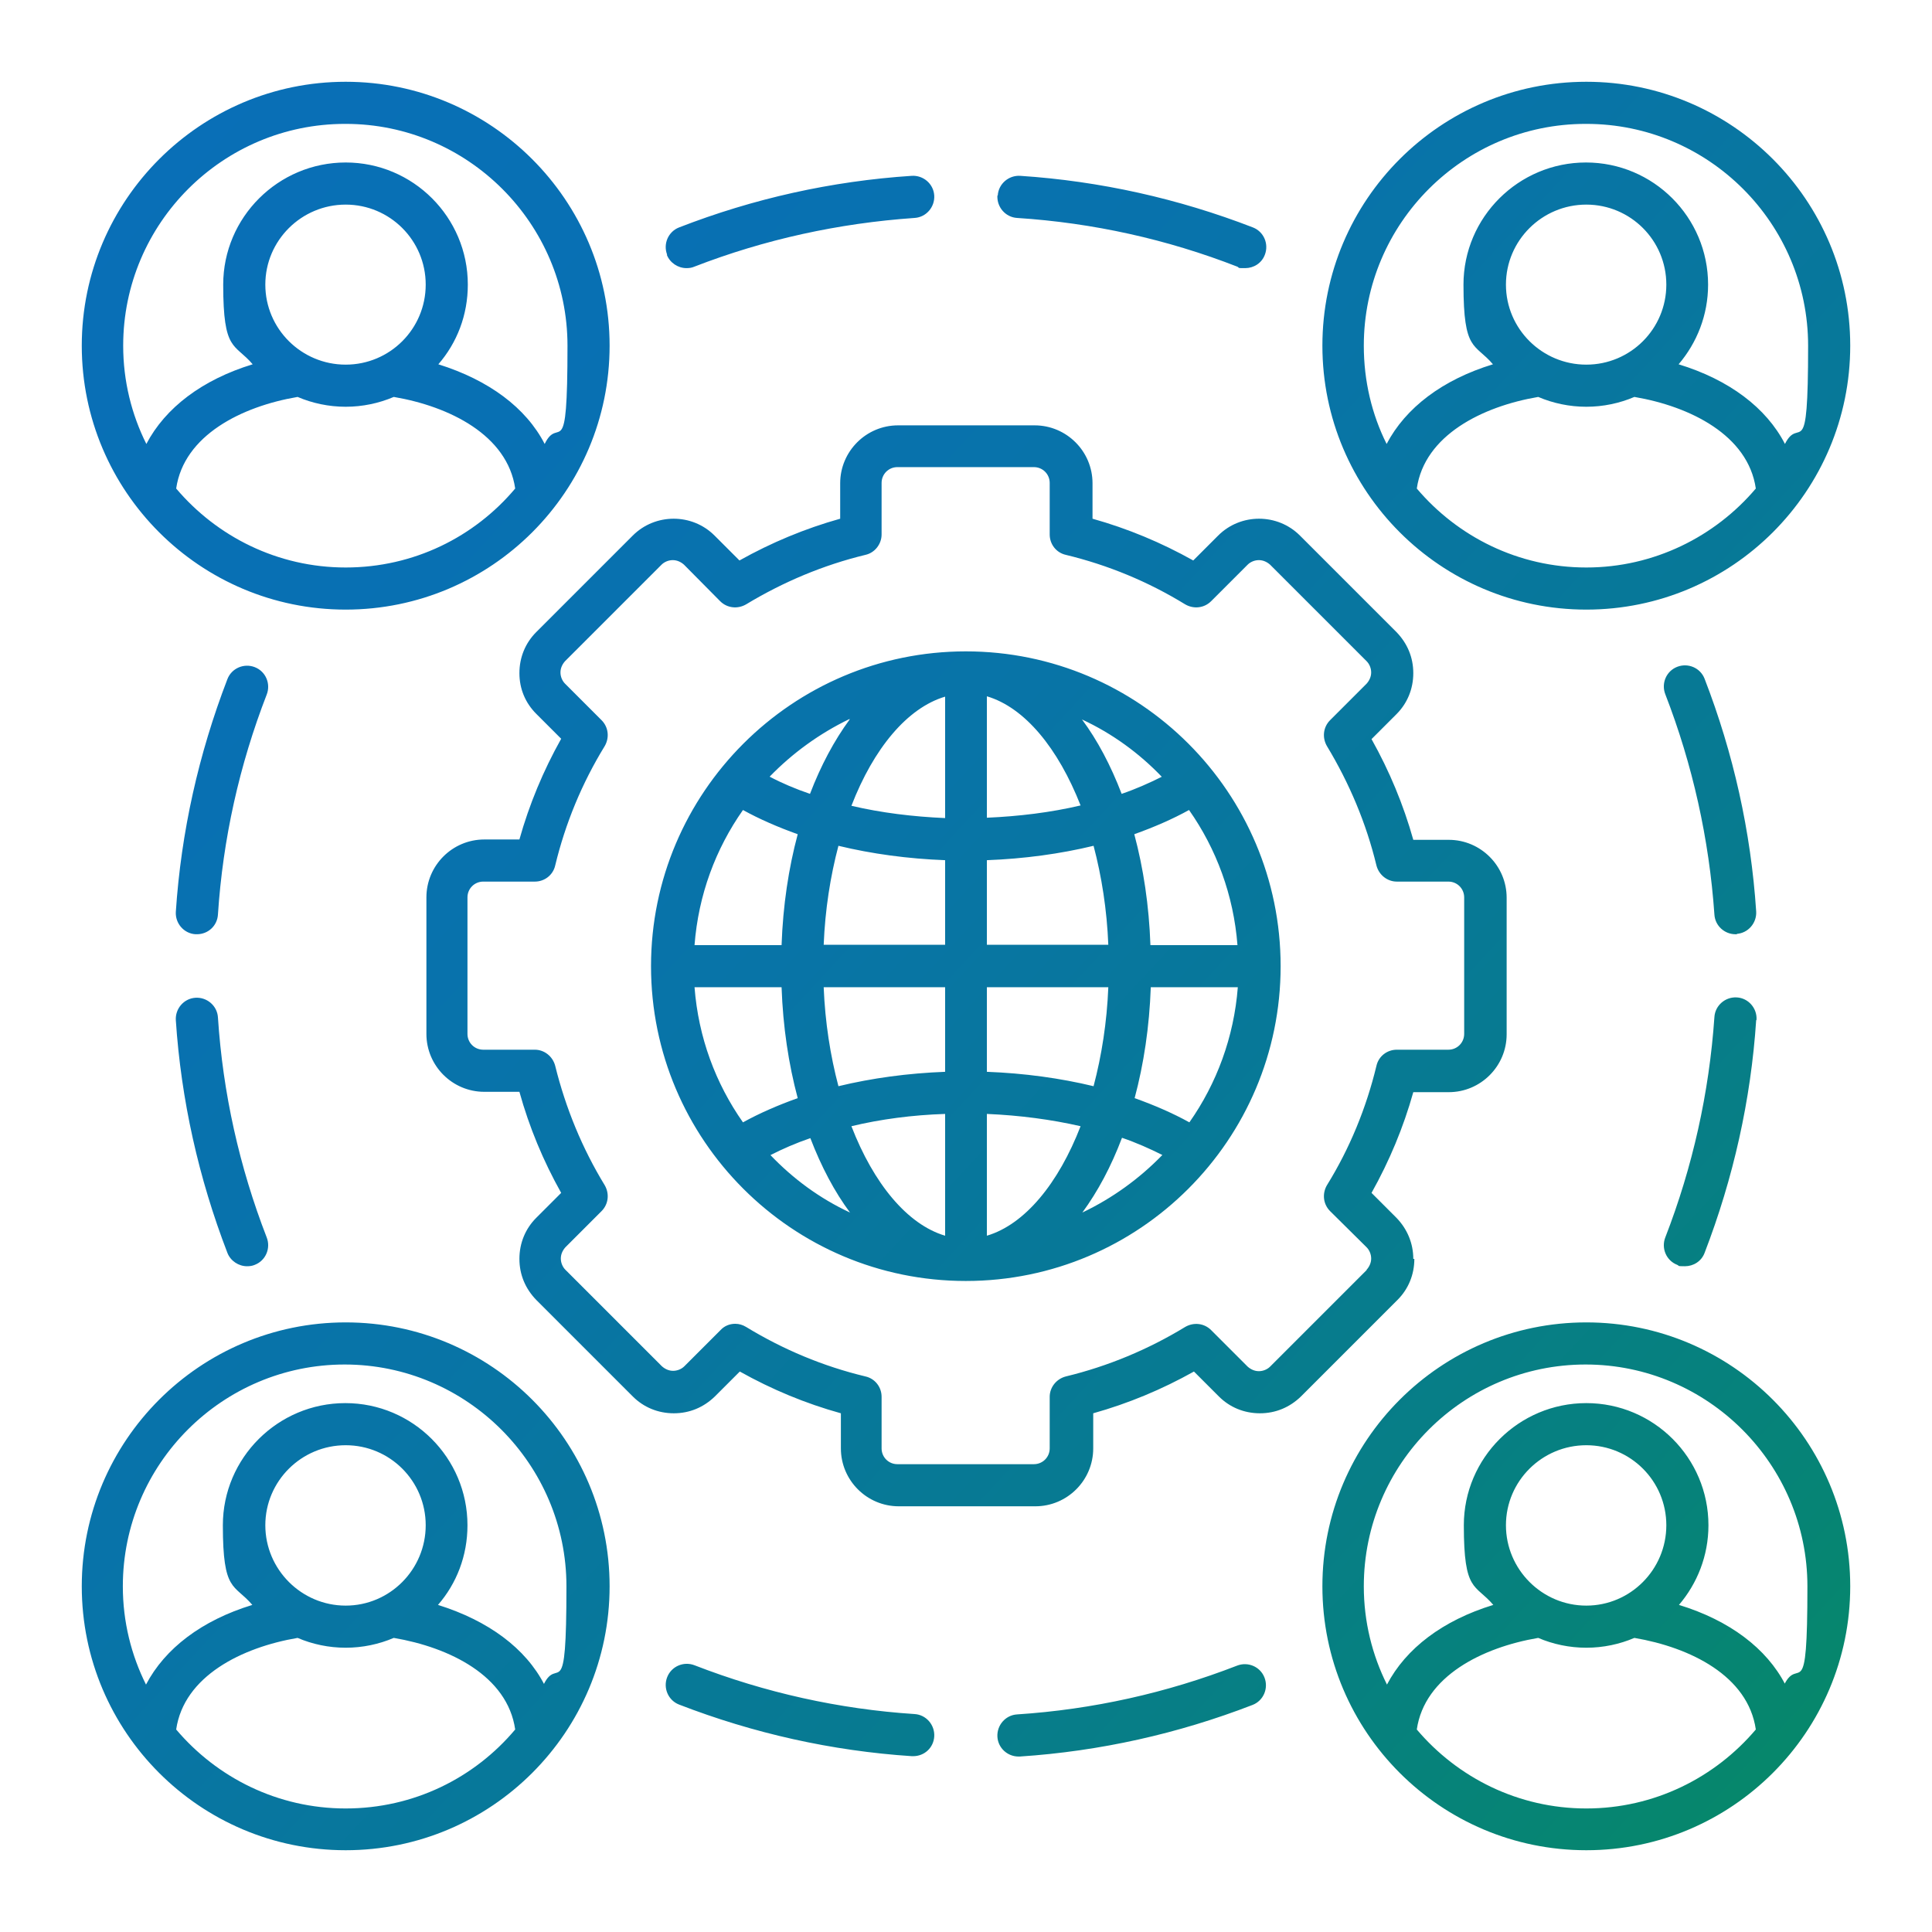 <?xml version="1.0" encoding="UTF-8"?> <svg xmlns="http://www.w3.org/2000/svg" xmlns:xlink="http://www.w3.org/1999/xlink" id="Layer_1" viewBox="0 0 550.5 550.5"><defs><style> .st0 { fill: url(#linear-gradient); } </style><linearGradient id="linear-gradient" x1="8.2" y1="27.8" x2="599.9" y2="576" gradientUnits="userSpaceOnUse"><stop offset="0" stop-color="#096fb8"></stop><stop offset=".2" stop-color="#0870b3"></stop><stop offset=".4" stop-color="#0874a7"></stop><stop offset=".6" stop-color="#077a92"></stop><stop offset=".8" stop-color="#068475"></stop><stop offset="1" stop-color="#058f50"></stop><stop offset="1" stop-color="#05924a"></stop></linearGradient></defs><path class="st0" d="M402.7,358.7c0-4.4-1.7-8.5-4.8-11.7l-7.1-7.1c5.1-9.1,9.1-18.7,11.9-28.7h10.1c9.1,0,16.5-7.4,16.5-16.5v-38.9c0-9.1-7.4-16.5-16.5-16.5h-10.1c-2.8-10-6.8-19.6-11.9-28.7l7.1-7.1c3.1-3.1,4.8-7.2,4.8-11.7s-1.7-8.5-4.8-11.7l-27.5-27.5c-6.4-6.4-16.9-6.4-23.3,0l-7.1,7.1c-9.1-5.1-18.7-9.1-28.7-11.9v-10.1c0-9.1-7.4-16.5-16.5-16.5h-38.9c-9.1,0-16.5,7.4-16.5,16.5v10.1c-10,2.8-19.6,6.8-28.7,11.9l-7.1-7.1c-6.4-6.4-16.9-6.4-23.3,0l-27.5,27.5c-3.1,3.1-4.8,7.2-4.8,11.7s1.7,8.5,4.8,11.6l7.1,7.1c-5.1,9.1-9.1,18.7-11.9,28.7h-10c-9.1,0-16.5,7.4-16.5,16.5v38.9c0,9.1,7.4,16.5,16.5,16.5h10c2.8,10.1,6.8,19.7,11.9,28.8l-7.1,7.1c-3.1,3.1-4.8,7.2-4.8,11.7s1.7,8.5,4.8,11.7l27.5,27.5c3.1,3.1,7.2,4.8,11.7,4.8s8.5-1.7,11.7-4.8l7.1-7.1c9.1,5.1,18.7,9.1,28.8,11.9v10c0,9.1,7.4,16.5,16.5,16.5h38.9c9.1,0,16.5-7.4,16.5-16.5v-10c10-2.8,19.6-6.8,28.7-11.9l7.1,7.1c3.1,3.1,7.2,4.8,11.7,4.8s8.5-1.7,11.7-4.8l27.5-27.5c3.1-3.1,4.8-7.2,4.8-11.7h-.3ZM389.4,361.9l-27.5,27.5c-.8.8-2,1.3-3.2,1.3s-2.3-.5-3.2-1.3l-10.4-10.4c-2-2-5-2.3-7.4-.9-10.5,6.4-22,11.2-34,14.1-2.7.7-4.6,3.1-4.6,5.8v14.7c0,2.5-2,4.5-4.5,4.5h-38.9c-2.5,0-4.5-2-4.5-4.5v-14.7c0-2.8-1.9-5.2-4.6-5.8-12.1-2.9-23.5-7.7-34-14.1-1-.6-2-.9-3.1-.9-1.6,0-3.1.6-4.2,1.8l-10.3,10.3c-.8.8-2,1.3-3.2,1.3s-2.3-.5-3.2-1.3l-27.5-27.5c-.8-.8-1.3-2-1.3-3.2s.5-2.3,1.3-3.2l10.3-10.3c2-2,2.3-5,.9-7.4-6.4-10.5-11.1-21.9-14.1-34-.7-2.7-3.1-4.6-5.8-4.6h-14.7c-2.5,0-4.5-2-4.5-4.5v-38.9c0-2.5,2-4.5,4.5-4.5h14.7c2.8,0,5.2-1.9,5.8-4.6,2.9-12,7.6-23.4,14.1-34,1.4-2.4,1.1-5.4-.9-7.4l-10.4-10.4c-.8-.8-1.3-2-1.3-3.2s.5-2.3,1.3-3.2l27.5-27.5c.8-.8,2-1.3,3.2-1.3s2.3.5,3.2,1.3l10.3,10.4c2,2,5,2.3,7.4.9,10.6-6.4,22-11.2,34-14.1,2.7-.6,4.6-3.1,4.6-5.8v-14.7c0-2.5,2-4.5,4.5-4.5h38.9c2.5,0,4.5,2,4.5,4.5v14.7c0,2.8,1.9,5.2,4.6,5.8,12,2.9,23.4,7.6,34,14.1,2.4,1.4,5.4,1.1,7.4-.9l10.4-10.4c.8-.8,2-1.3,3.2-1.3s2.3.5,3.2,1.3l27.5,27.5c.8.8,1.3,2,1.3,3.2s-.5,2.3-1.3,3.2l-10.4,10.4c-2,2-2.3,5-.9,7.4,6.4,10.6,11.2,22,14.1,34,.7,2.7,3.1,4.6,5.8,4.6h14.7c2.5,0,4.5,2,4.5,4.5v38.9c0,2.5-2,4.5-4.5,4.5h-14.7c-2.8,0-5.2,1.9-5.8,4.6-2.9,12-7.6,23.5-14.1,34-1.4,2.4-1.1,5.4.9,7.4l10.4,10.3c.8.8,1.3,2,1.3,3.2s-.5,2.3-1.3,3.2h0ZM275.2,185.6c-49.4,0-89.7,40.2-89.7,89.7s40.2,89.7,89.7,89.7,89.7-40.2,89.7-89.7-40.2-89.7-89.7-89.7h0ZM281.2,245.1c10.6-.4,20.9-1.8,30.4-4.1,2.3,8.7,3.8,18.2,4.2,28.2h-34.6v-24.1h0ZM281.2,233v-34.6c10.8,3.2,20.3,14.8,26.7,31.1-8.5,2-17.5,3.1-26.7,3.5h0ZM269.3,198.5v34.6c-9.2-.4-18.2-1.5-26.7-3.5,6.3-16.3,15.9-27.9,26.7-31.1h0ZM269.3,245.1v24.1h-34.6c.4-10,1.9-19.5,4.2-28.2,9.5,2.3,19.8,3.7,30.4,4.1h0ZM222.7,269.3h-24.8c1.1-14.3,6-27.4,13.8-38.5,4.7,2.6,10,4.9,15.6,6.9-2.6,9.7-4.2,20.3-4.6,31.6h0ZM222.7,281.3c.4,11.3,2,21.9,4.6,31.6-5.6,2-10.9,4.3-15.6,6.9-7.8-11.1-12.7-24.2-13.8-38.5h24.8ZM234.7,281.3h34.6v24.1c-10.6.4-20.9,1.8-30.4,4.1-2.3-8.7-3.8-18.2-4.2-28.2h0ZM269.3,317.4v34.7c-10.8-3.2-20.4-14.9-26.7-31.2,8.3-2,17.4-3.2,26.7-3.5ZM281.2,352.1v-34.7c9.4.4,18.4,1.6,26.7,3.5-6.3,16.3-15.9,28-26.7,31.2ZM281.2,305.4v-24.1h34.6c-.4,10-1.9,19.5-4.2,28.2-9.5-2.3-19.8-3.7-30.4-4.1h0ZM327.8,281.3h24.9c-1.1,14.2-6,27.4-13.8,38.5-4.7-2.6-10-4.9-15.6-6.9,2.6-9.7,4.2-20.3,4.6-31.6h-.1ZM327.8,269.3c-.4-11.3-2-21.9-4.6-31.6,5.6-2,10.9-4.3,15.6-6.9,7.8,11.1,12.7,24.3,13.8,38.5h-24.9.1ZM331.1,221.3c-3.6,1.8-7.4,3.5-11.5,4.9-3.1-8.1-6.9-15.3-11.3-21.2,8.6,4,16.3,9.6,22.8,16.4h0ZM242.1,205c-4.4,6-8.2,13.1-11.3,21.2-4.1-1.4-7.9-3-11.5-4.9,6.5-6.7,14.2-12.3,22.7-16.4h.1ZM219.4,329.2c3.5-1.8,7.4-3.5,11.5-4.9,3.1,8.1,6.9,15.3,11.3,21.2-8.6-4-16.2-9.6-22.7-16.4h-.1ZM308.4,345.5c4.4-6,8.2-13.1,11.3-21.3,4.1,1.4,7.9,3.1,11.5,4.9-6.5,6.7-14.2,12.3-22.8,16.4ZM98.5,376.8c-41.5,0-75.2,33.7-75.2,75.2s33.7,75.2,75.2,75.2,75.2-33.7,75.2-75.2-33.7-75.2-75.2-75.2ZM98.5,515.3c-19.4,0-36.7-8.8-48.3-22.5,2.2-15.2,18.7-23.4,34.6-26.1,4.2,1.8,8.9,2.8,13.7,2.8s9.5-1,13.7-2.8c15.9,2.7,32.4,10.8,34.6,26.1-11.6,13.8-28.9,22.5-48.3,22.5h0ZM98.5,457.5c-12.6,0-22.9-10.3-22.9-22.9s10.3-22.8,22.9-22.8,22.8,10.2,22.8,22.8-10.2,22.9-22.8,22.9ZM155.1,480c-5.3-10.3-15.9-18.2-30.3-22.7,5.3-6.1,8.4-14,8.4-22.7,0-19.2-15.6-34.8-34.8-34.8s-34.9,15.6-34.9,34.8,3.2,16.6,8.4,22.7c-14.4,4.4-24.9,12.4-30.3,22.7-4.2-8.4-6.6-17.9-6.6-28,0-34.9,28.4-63.2,63.2-63.2s63.2,28.4,63.2,63.2-2.4,19.5-6.5,28h.2ZM98.5,173.7c41.5,0,75.2-33.7,75.2-75.2S139.9,23.3,98.5,23.3,23.3,57,23.3,98.5s33.7,75.2,75.2,75.2h0ZM98.5,161.7c-19.4,0-36.7-8.8-48.3-22.5,2.2-15.2,18.7-23.4,34.6-26.1,4.2,1.8,8.9,2.8,13.7,2.8s9.5-1,13.7-2.8c15.9,2.7,32.4,10.9,34.6,26.1-11.6,13.8-28.9,22.5-48.3,22.5h0ZM98.5,103.9c-12.6,0-22.9-10.2-22.9-22.8s10.3-22.8,22.9-22.8,22.8,10.2,22.8,22.8-10.2,22.8-22.8,22.8ZM98.5,35.3c34.8,0,63.2,28.4,63.2,63.2s-2.4,19.5-6.5,28c-5.3-10.3-15.9-18.2-30.3-22.7,5.3-6.1,8.4-14,8.4-22.7,0-19.2-15.6-34.8-34.8-34.8s-34.9,15.6-34.9,34.8,3.2,16.6,8.4,22.7c-14.4,4.4-24.9,12.4-30.3,22.7-4.2-8.4-6.6-17.9-6.6-28,0-34.9,28.4-63.2,63.2-63.2h.2ZM452,173.7c41.5,0,75.2-33.7,75.2-75.2s-33.7-75.2-75.2-75.2-75.2,33.7-75.2,75.2,33.7,75.2,75.2,75.2h0ZM452,161.7c-19.4,0-36.7-8.8-48.3-22.5,2.2-15.2,18.7-23.4,34.6-26.1,4.2,1.8,8.9,2.8,13.7,2.8s9.5-1,13.7-2.8c15.9,2.7,32.4,10.9,34.6,26.1-11.6,13.7-29,22.5-48.3,22.5h0ZM452,103.9c-12.6,0-22.9-10.2-22.9-22.8s10.3-22.8,22.9-22.8,22.8,10.2,22.8,22.8-10.2,22.8-22.8,22.8h0ZM452,35.3c34.9,0,63.2,28.4,63.2,63.2s-2.4,19.6-6.6,28c-5.3-10.3-15.9-18.3-30.3-22.7,5.2-6.1,8.4-14,8.4-22.7,0-19.2-15.6-34.8-34.8-34.8s-34.9,15.6-34.9,34.8,3.2,16.6,8.4,22.7c-14.4,4.4-24.9,12.4-30.3,22.7-4.2-8.4-6.5-17.9-6.5-28,0-34.9,28.4-63.2,63.2-63.2h.2ZM452,376.8c-41.5,0-75.2,33.7-75.2,75.2s33.7,75.2,75.2,75.2,75.2-33.7,75.2-75.2-33.7-75.2-75.2-75.2h0ZM452,515.3c-19.4,0-36.7-8.8-48.3-22.5,2.2-15.2,18.7-23.4,34.6-26.1,4.2,1.8,8.9,2.8,13.7,2.8s9.5-1,13.7-2.8c15.9,2.7,32.4,10.8,34.6,26.1-11.6,13.7-28.9,22.5-48.3,22.5h0ZM452,457.5c-12.6,0-22.9-10.3-22.9-22.9s10.3-22.8,22.9-22.8,22.8,10.2,22.8,22.8-10.2,22.9-22.8,22.9h0ZM508.7,480c-5.3-10.3-15.9-18.3-30.3-22.7,5.2-6.1,8.4-14,8.4-22.7,0-19.2-15.6-34.8-34.8-34.8s-34.9,15.6-34.9,34.8,3.2,16.6,8.4,22.7c-14.4,4.4-24.9,12.4-30.3,22.7-4.2-8.4-6.6-17.9-6.6-28,0-34.9,28.4-63.2,63.2-63.2s63.2,28.4,63.2,63.2-2.4,19.6-6.6,28h.3ZM266.2,494.8c-.2,3.2-2.8,5.6-6,5.6s-.3,0-.4,0c-22.8-1.5-45.1-6.5-66.3-14.7-3.1-1.2-4.6-4.7-3.4-7.8,1.2-3.1,4.7-4.6,7.8-3.4,20.1,7.8,41.2,12.5,62.7,13.9,3.3.2,5.8,3.1,5.6,6.4h0ZM494.9,266.2h-.4c-3.1,0-5.8-2.4-6-5.6-1.5-21.5-6.2-42.7-14-62.8-1.2-3.1.3-6.6,3.4-7.8s6.6.3,7.8,3.4c8.2,21.2,13.2,43.5,14.7,66.3.2,3.3-2.3,6.2-5.6,6.4h.1ZM360.3,478c1.2,3.1-.3,6.6-3.4,7.8-21.2,8.2-43.5,13.2-66.3,14.7h-.4c-3.1,0-5.8-2.4-6-5.6-.2-3.3,2.3-6.2,5.6-6.4,21.5-1.4,42.6-6.1,62.7-13.9,3.1-1.2,6.6.3,7.8,3.4h0ZM76,197.9c-7.8,20.1-12.5,41.2-13.9,62.7-.2,3.2-2.8,5.6-6,5.6s-.3,0-.4,0c-3.3-.2-5.8-3.1-5.6-6.4,1.5-22.7,6.5-45,14.7-66.3,1.2-3.1,4.7-4.6,7.8-3.4,3.1,1.2,4.6,4.7,3.4,7.8h0ZM76,352.6c1.2,3.1-.3,6.6-3.4,7.8-.7.3-1.4.4-2.2.4-2.4,0-4.7-1.5-5.6-3.8-8.2-21.3-13.2-43.6-14.7-66.3-.2-3.3,2.3-6.2,5.6-6.4,3.3-.2,6.2,2.3,6.4,5.6,1.4,21.5,6.1,42.6,13.9,62.7h0ZM500.4,290.7c-1.5,22.7-6.5,45-14.7,66.3-.9,2.4-3.2,3.8-5.6,3.8s-1.5-.1-2.2-.4c-3.1-1.2-4.6-4.7-3.4-7.8,7.8-20.1,12.5-41.2,14-62.8.2-3.3,3.1-5.8,6.4-5.6,3.3.2,5.8,3.1,5.6,6.4h0ZM284.3,55.7c.2-3.3,3.1-5.8,6.4-5.6,22.8,1.5,45.1,6.5,66.3,14.7,3.1,1.2,4.6,4.7,3.4,7.8-.9,2.4-3.2,3.8-5.6,3.8s-1.5,0-2.2-.4c-20-7.8-41.1-12.5-62.8-13.9-3.3-.2-5.8-3.1-5.6-6.4h.1ZM190.1,72.6c-1.2-3.1.3-6.6,3.4-7.8,21.1-8.2,43.4-13.2,66.3-14.7,3.3-.2,6.2,2.3,6.4,5.6.2,3.3-2.3,6.2-5.6,6.4-21.6,1.5-42.7,6.1-62.8,13.9-.7.3-1.4.4-2.2.4-2.4,0-4.7-1.5-5.6-3.8h.1Z"></path></svg> 